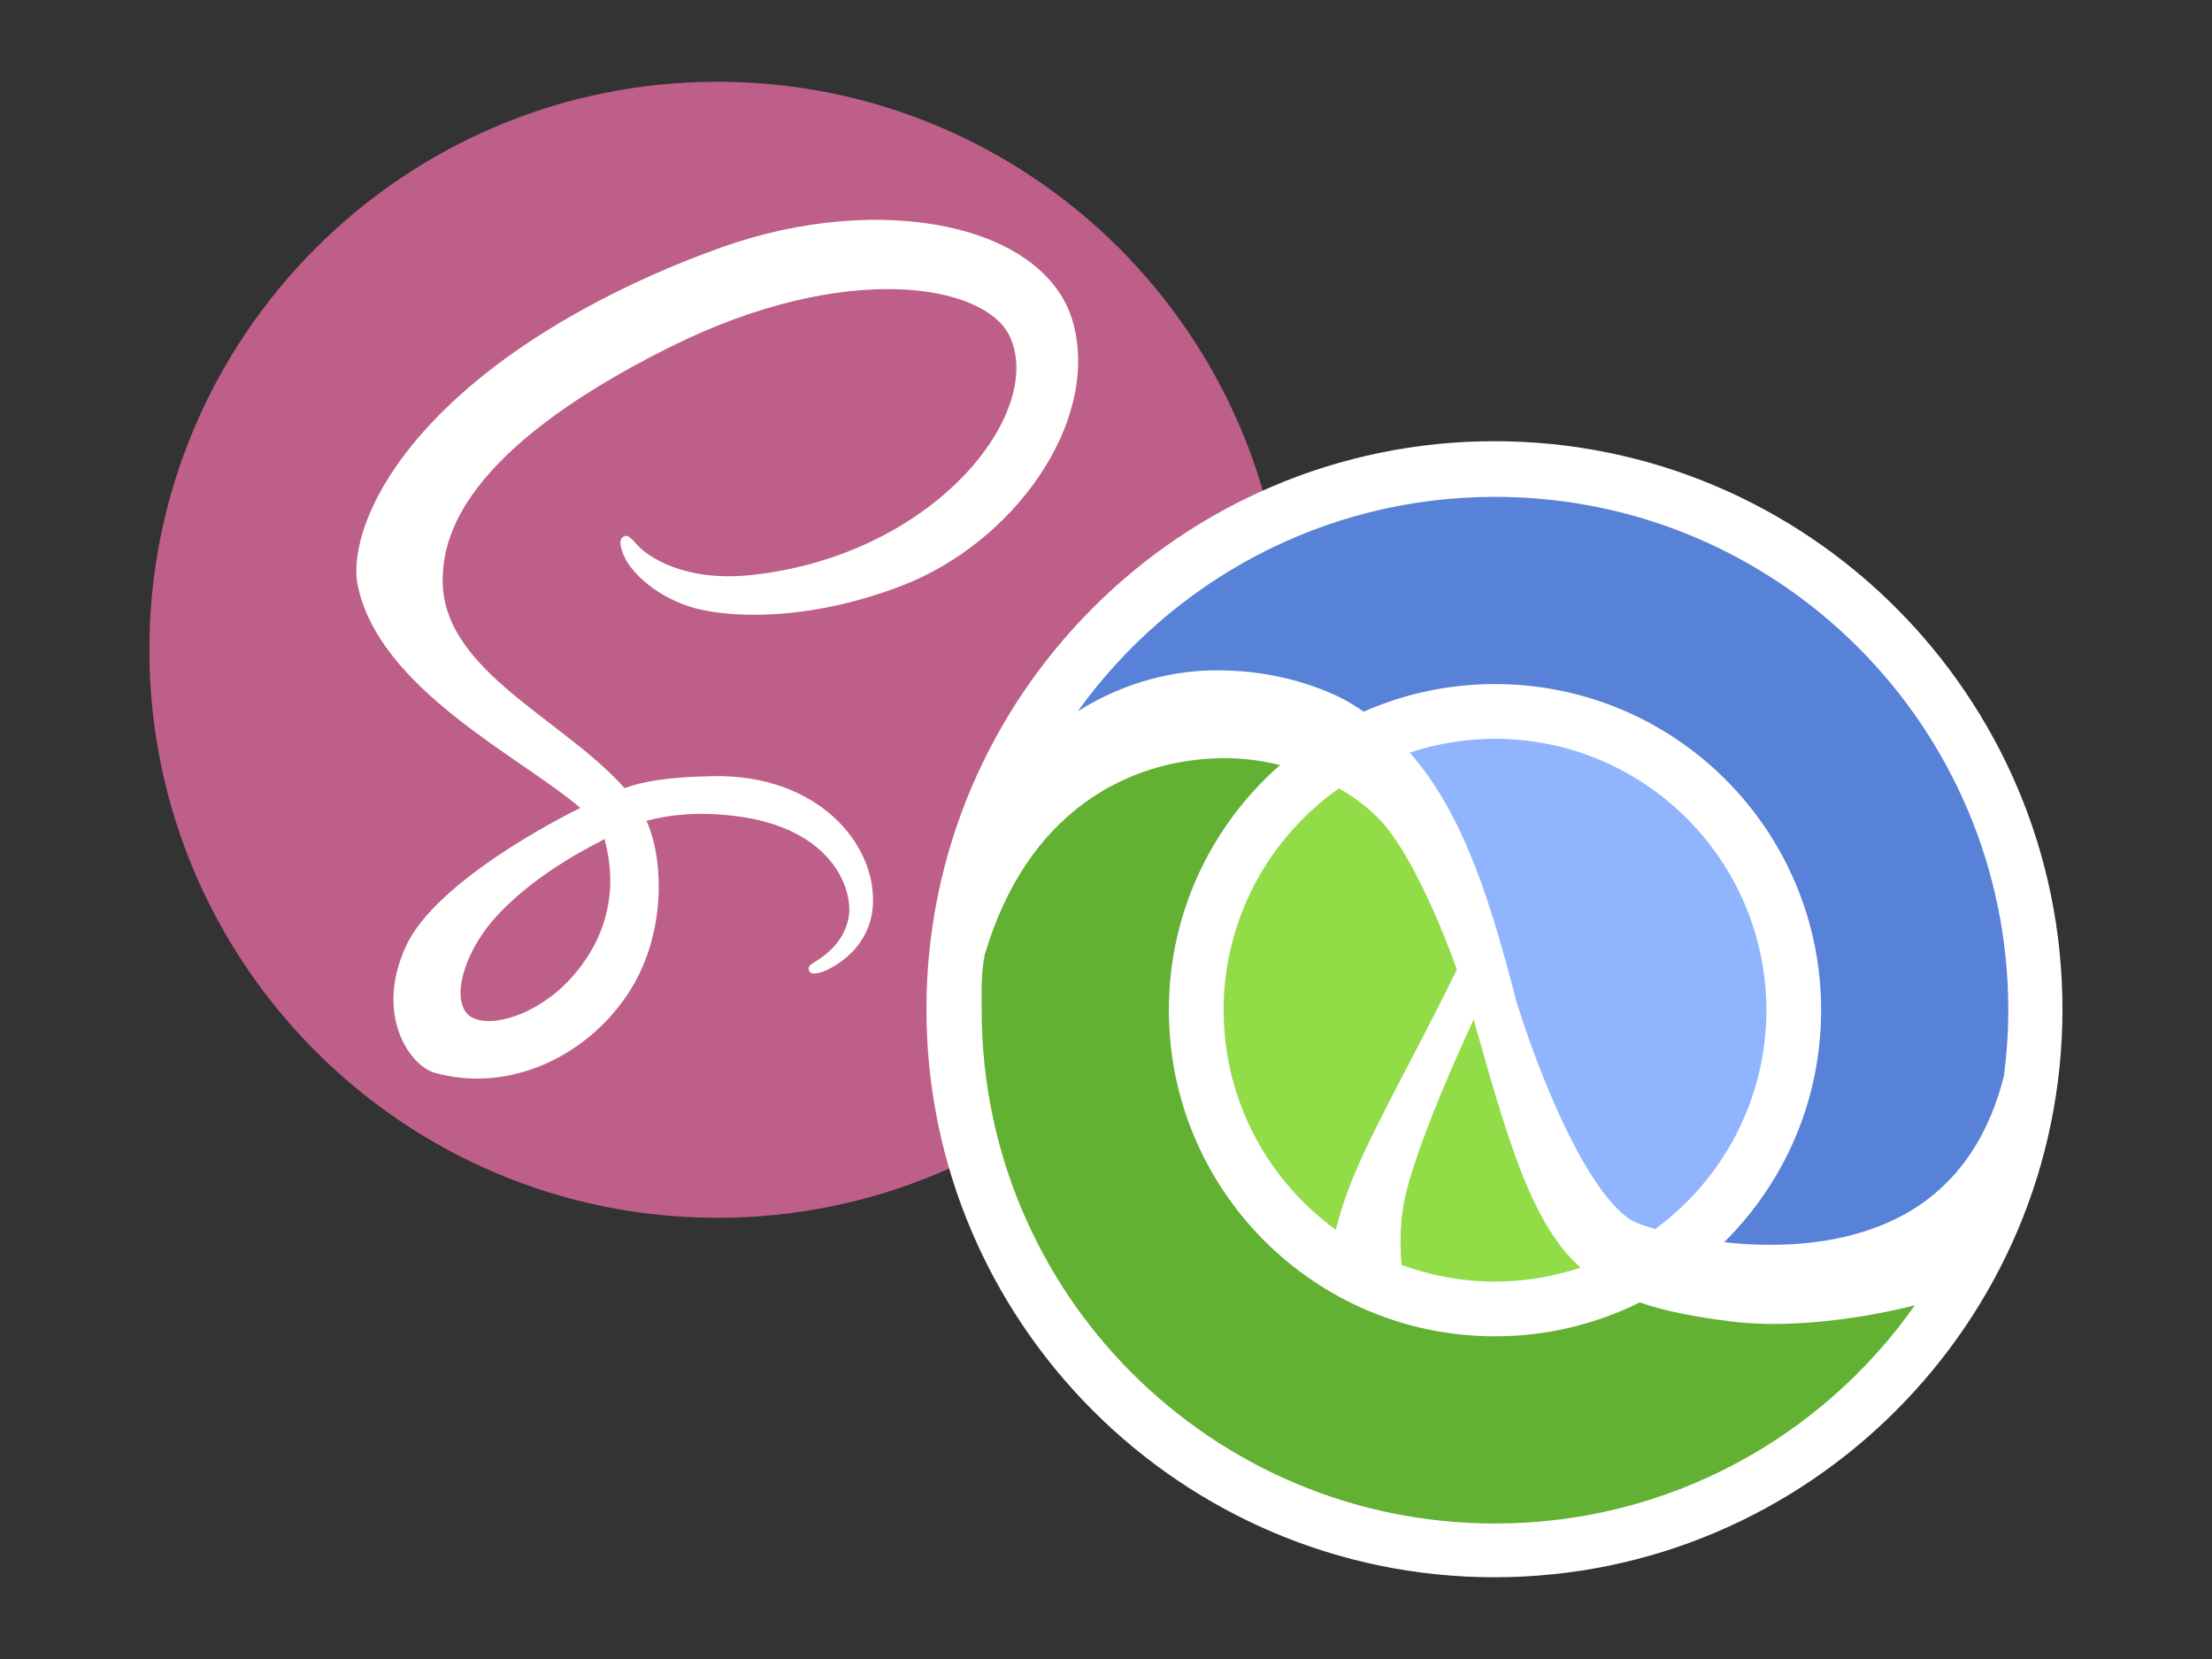 <?xml version="1.0" encoding="UTF-8"?>
<!DOCTYPE svg PUBLIC "-//W3C//DTD SVG 1.1//EN" "http://www.w3.org/Graphics/SVG/1.1/DTD/svg11.dtd">
<svg version="1.1" xmlns="http://www.w3.org/2000/svg" xmlns:xlink="http://www.w3.org/1999/xlink" x="0" y="0" width="200" height="150" viewBox="0, 0, 800, 600">
  <rect x="0" y="0" width="800" height="600" fill="#333333" stroke="none"/>
  <defs>
    <clipPath id="Clip_1">
      <path d="M54.082,29.565 L464.892,29.565 L464.892,440.435 L54.082,440.435 z"/>
    </clipPath>
  </defs>
  <g id="Layer_1">
    <g id="Sass_Logo_-_Seal_(Color)">
      <g clip-path="url(#Clip_1)">
        <path d="M259.457,29.565 C372.917,29.565 464.892,121.541 464.892,235.001 C464.892,348.46 372.917,440.435 259.457,440.435 C145.999,440.435 54.021,348.46 54.021,235.001 C54.021,121.541 145.999,29.565 259.457,29.565" fill="#BE5F8A"/>
      </g>
      <path d="M218.631,303.431 C221.62,314.487 221.292,324.798 218.204,334.134 C217.861,335.172 217.484,336.198 217.074,337.212 C216.663,338.224 216.219,339.225 215.743,340.212 C213.363,345.152 210.167,349.776 206.255,354.044 C194.318,367.066 177.641,371.991 170.491,367.841 C162.769,363.366 166.637,345.005 180.475,330.378 C195.363,314.638 216.785,304.52 216.785,304.52 L216.751,304.456 C217.368,304.124 217.995,303.781 218.631,303.431 z M388.32,117.493 C379.017,81.007 318.52,69.014 261.262,89.354 C227.187,101.462 190.298,120.462 163.773,145.271 C132.236,174.769 127.208,200.443 129.281,211.171 C136.592,249.025 188.46,273.768 209.781,292.125 L209.781,292.237 C203.495,295.332 157.478,318.62 146.708,342.427 C135.346,367.544 148.518,385.569 157.238,387.995 C184.257,395.512 211.982,381.991 226.883,359.766 C241.262,338.318 240.064,310.621 233.816,296.845 C242.436,294.57 252.484,293.552 265.255,295.044 C301.293,299.253 308.363,321.755 307.012,331.169 C305.66,340.587 298.102,345.766 295.574,347.328 C293.047,348.893 292.276,349.434 292.488,350.595 C292.794,352.285 293.965,352.223 296.12,351.858 C299.086,351.358 315.043,344.198 315.724,326.815 C316.594,304.745 295.444,280.056 257.995,280.702 C242.572,280.967 232.874,282.435 225.868,285.042 C225.35,284.452 224.824,283.865 224.279,283.284 C201.126,258.582 158.327,241.109 160.143,207.902 C160.803,195.831 164.999,164.042 242.382,125.483 C305.772,93.896 356.517,102.588 365.288,121.852 C377.815,149.372 338.167,200.525 272.336,207.902 C247.255,210.715 234.049,200.993 230.764,197.374 C227.305,193.562 226.79,193.391 225.499,194.105 C223.395,195.271 224.728,198.635 225.499,200.642 C227.464,205.757 235.529,214.827 249.281,219.34 C261.376,223.31 290.824,225.491 326.438,211.715 C366.323,196.286 397.469,153.368 388.32,117.493" fill="#FFFFFE"/>
    </g>
    <g id="Clojure_logo">
      <path d="M540.485,159.564 C427.216,159.564 335.056,251.725 335.056,364.998 C335.056,478.28 427.216,570.435 540.485,570.435 C653.758,570.435 745.919,478.28 745.919,364.998 C745.919,251.725 653.758,159.564 540.485,159.564" fill="#FFFFFF" id="path8"/>
      <path d="M532.973,368.692 C531.127,372.692 529.09,377.185 526.981,381.968 C519.527,398.858 511.271,419.411 508.255,432.578 C507.172,437.268 506.501,443.079 506.514,449.523 C506.514,452.072 506.65,454.75 506.867,457.479 C517.406,461.351 528.79,463.481 540.678,463.502 C551.5,463.481 561.897,461.693 571.628,458.458 C569.34,456.366 567.158,454.137 565.171,451.625 C551.978,434.803 544.618,410.148 532.973,368.692" fill="#91DC47" id="path10"/>
      <path d="M484.266,285.11 C459.07,302.867 442.583,332.154 442.52,365.344 C442.583,398.038 458.574,426.946 483.136,444.777 C489.161,419.681 504.264,396.701 526.911,350.64 C525.566,346.945 524.033,342.901 522.318,338.653 C516.044,322.915 506.989,304.638 498.908,296.361 C494.788,292.037 489.789,288.301 484.266,285.11" fill="#91DC47" id="path12"/>
      <path d="M626.181,477.93 C613.181,476.301 602.452,474.335 593.066,471.024 C577.28,478.863 559.502,483.291 540.678,483.291 C475.543,483.291 422.743,430.498 422.735,365.344 C422.735,329.992 438.309,298.301 462.948,276.688 C456.358,275.096 449.486,274.166 442.466,274.179 C407.86,274.505 371.33,293.657 356.122,345.379 C354.7,352.908 355.039,358.6 355.039,365.347 C355.039,467.879 438.16,551 540.683,551 C603.471,551 658.938,519.801 692.527,472.087 C674.359,476.614 656.888,478.779 641.927,478.826 C636.319,478.826 631.055,478.526 626.181,477.93" fill="#63B132" id="path14"/>
      <path d="M591.296,441.957 C592.442,442.526 595.04,443.453 598.656,444.479 C622.982,426.621 638.791,397.855 638.853,365.344 L638.844,365.344 C638.752,311.144 594.891,267.289 540.678,267.182 C529.902,267.203 519.551,268.981 509.858,272.192 C529.79,294.912 539.375,327.38 548.646,362.895 C548.651,362.911 548.659,362.924 548.663,362.937 C548.68,362.966 551.628,372.799 556.69,385.846 C561.717,398.875 568.878,415.004 576.688,426.759 C581.816,434.636 587.455,440.296 591.296,441.957" fill="#90B4FE" id="path16"/>
      <path d="M540.683,179.692 C478.501,179.692 423.497,210.303 389.806,257.239 C407.34,246.258 425.243,242.297 440.867,242.438 C462.447,242.501 479.413,249.192 487.553,253.769 C489.519,254.902 491.386,256.122 493.214,257.376 C507.738,250.978 523.788,247.401 540.678,247.401 C605.821,247.409 658.629,300.202 658.639,365.344 L658.629,365.344 C658.629,398.188 645.196,427.884 623.541,449.268 C628.856,449.863 634.525,450.234 640.314,450.205 C660.875,450.215 683.098,445.678 699.759,431.665 C710.623,422.514 719.724,409.114 724.772,389.023 C725.759,381.264 726.327,373.375 726.327,365.347 C726.327,262.821 643.214,179.692 540.683,179.692" fill="#5881D8" id="path18"/>
    </g>
  </g>
</svg>
